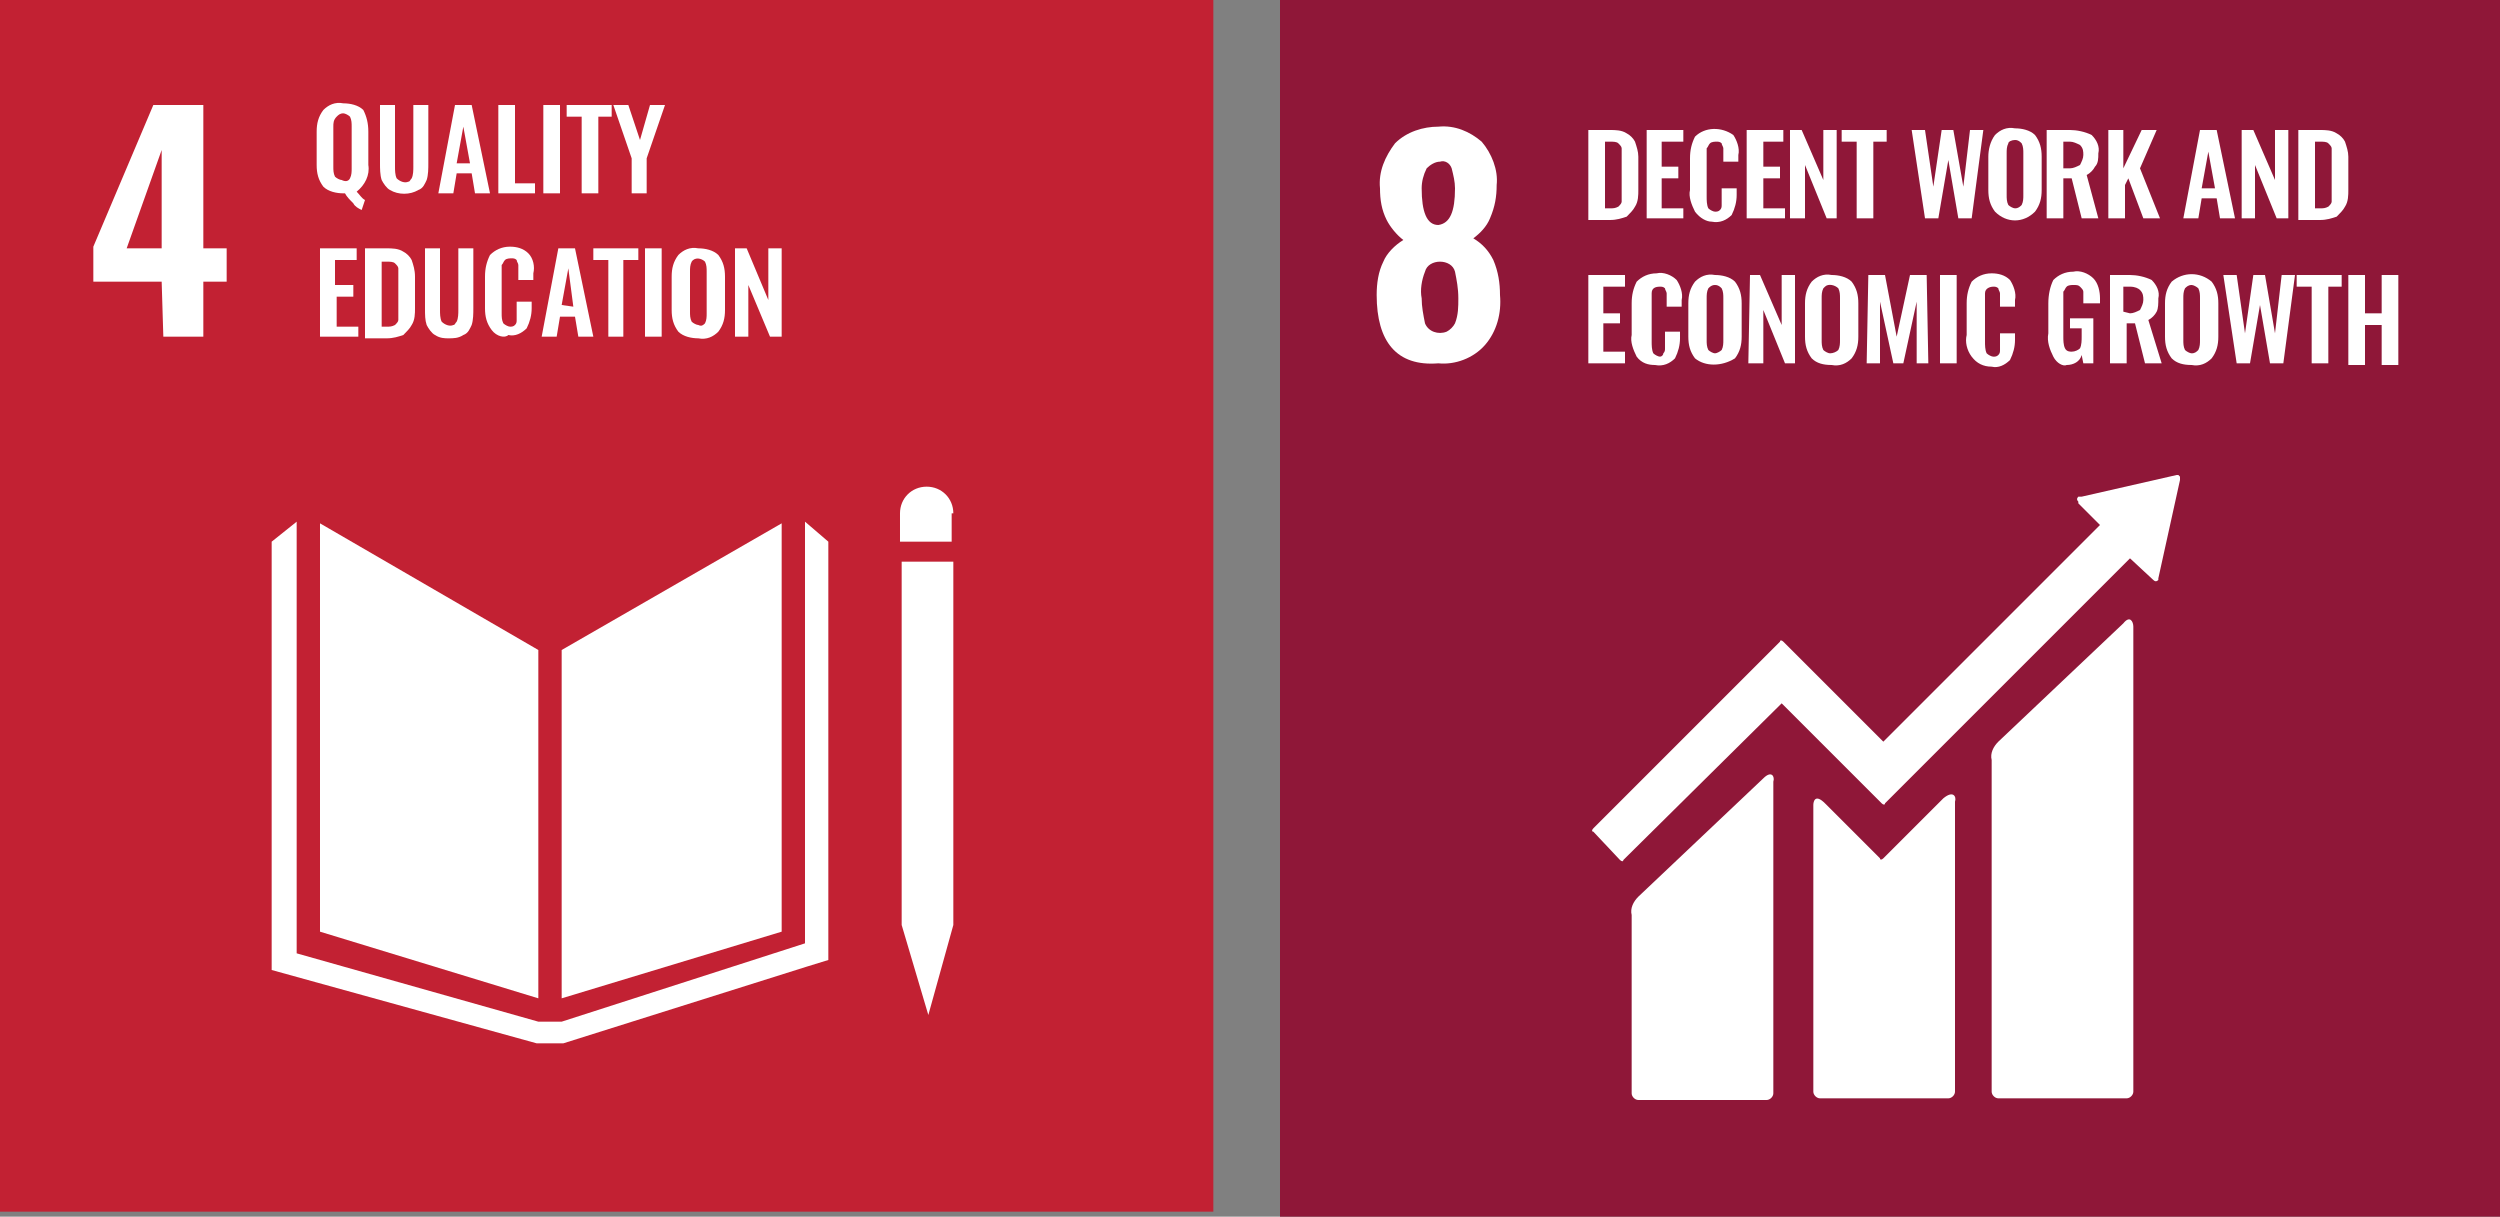 <?xml version="1.0" encoding="utf-8"?>
<!-- Generator: Adobe Illustrator 26.3.1, SVG Export Plug-In . SVG Version: 6.00 Build 0)  -->
<svg version="1.1" id="Layer_1" xmlns="http://www.w3.org/2000/svg" xmlns:xlink="http://www.w3.org/1999/xlink" x="0px" y="0px"
	 viewBox="0 0 150 73" style="enable-background:new 0 0 150 73;" xml:space="preserve">
<rect x="0" y="0" width="150" height="73" fill="#808080" stroke="none"/>
<style type="text/css">
	.st0{fill:#8F1738;}
	.st1{clip-path:url(#SVGID_00000039099381930466131810000006212397202869345669_);fill:#FFFFFF;}
	.st2{fill:#FFFFFF;}
	.st3{clip-path:url(#SVGID_00000115494549849977140410000006762103452277175969_);fill:#FFFFFF;}
	.st4{clip-path:url(#SVGID_00000097463061413529452380000008402381401039366810_);fill:#FFFFFF;}
	.st5{clip-path:url(#SVGID_00000058569008223494649740000003692724556265523612_);fill:#FFFFFF;}
	.st6{clip-path:url(#SVGID_00000080172704738678273450000002705654731160501652_);fill:#FFFFFF;}
	.st7{clip-path:url(#SVGID_00000034786591515617539500000000291009783640995201_);fill:#FFFFFF;}
	.st8{clip-path:url(#SVGID_00000090985184143340078500000005655878499961036185_);fill:#FFFFFF;}
	.st9{clip-path:url(#SVGID_00000128448917259659628890000006861562349895704708_);fill:#FFFFFF;}
	.st10{fill:#C22133;}
	.st11{clip-path:url(#SVGID_00000150812496163582623260000014351824474198777013_);fill:#FFFFFF;}
	.st12{clip-path:url(#SVGID_00000176731415640091337120000008654652059199858878_);fill:#FFFFFF;}
	.st13{clip-path:url(#SVGID_00000075861175087965414820000013162293119480783272_);fill:#FFFFFF;}
	.st14{clip-path:url(#SVGID_00000017490932561169784510000004203389241839374467_);fill:#FFFFFF;}
</style>
<rect x="76.8" y="-0.1" class="st0" width="73.2" height="73.2"/>
<g>
	<defs>
		<rect id="SVGID_1_" y="-0.1" width="150" height="73.2"/>
	</defs>
	<clipPath id="SVGID_00000126303128748785318300000009437638756106942379_">
		<use xlink:href="#SVGID_1_"  style="overflow:visible;"/>
	</clipPath>
	<path style="clip-path:url(#SVGID_00000126303128748785318300000009437638756106942379_);fill:#FFFFFF;" d="M87.3,11.3
		c0-0.4-0.1-0.8-0.2-1.2c-0.1-0.3-0.4-0.5-0.7-0.4c-0.3,0-0.6,0.2-0.8,0.4c-0.2,0.4-0.3,0.8-0.3,1.2c0,1.4,0.3,2.2,1,2.2
		C87,13.4,87.3,12.7,87.3,11.3L87.3,11.3z M87.3,19.4c0.2-0.5,0.2-1,0.2-1.5c0-0.6-0.1-1.1-0.2-1.6c-0.1-0.4-0.5-0.6-0.9-0.6
		c-0.4,0-0.8,0.2-0.9,0.6c-0.2,0.5-0.3,1.1-0.2,1.6c0,0.5,0.1,1,0.2,1.5c0.2,0.5,0.8,0.7,1.3,0.5C87,19.8,87.2,19.6,87.3,19.4
		 M82.6,17.7c0-0.7,0.1-1.4,0.4-2c0.2-0.5,0.7-1,1.2-1.3c-0.4-0.3-0.8-0.8-1-1.2c-0.3-0.6-0.4-1.2-0.4-1.9c-0.1-1,0.3-1.9,0.9-2.7
		c0.7-0.7,1.7-1,2.6-1c1-0.1,1.9,0.3,2.6,0.9c0.6,0.7,1,1.7,0.9,2.6c0,0.7-0.1,1.3-0.4,2c-0.2,0.5-0.6,0.9-1,1.2
		c0.5,0.3,0.9,0.7,1.2,1.3c0.3,0.7,0.4,1.4,0.4,2.1c0.1,1.1-0.2,2.2-0.9,3c-0.7,0.8-1.8,1.2-2.8,1.1C83.8,22,82.6,20.5,82.6,17.7"/>
	<path style="clip-path:url(#SVGID_00000126303128748785318300000009437638756106942379_);fill:#FFFFFF;" d="M96.6,12.5
		c0.2,0,0.3,0,0.5-0.1c0.1-0.1,0.2-0.2,0.2-0.3c0-0.2,0-0.4,0-0.6V9.4c0-0.2,0-0.4,0-0.5c0-0.1-0.1-0.2-0.2-0.3
		c-0.1-0.1-0.3-0.1-0.5-0.1h-0.3v4L96.6,12.5z M95.3,7.8h1.3c0.3,0,0.7,0,1,0.2c0.2,0.1,0.4,0.3,0.5,0.5c0.1,0.3,0.2,0.6,0.2,0.9v2
		c0,0.3,0,0.7-0.2,1c-0.1,0.2-0.3,0.4-0.5,0.6c-0.3,0.1-0.6,0.2-1,0.2h-1.3V7.8z"/>
</g>
<polygon class="st2" points="98.8,7.8 101,7.8 101,8.5 99.7,8.5 99.7,10 100.7,10 100.7,10.7 99.7,10.7 99.7,12.5 101,12.5 
	101,13.1 98.8,13.1 "/>
<g>
	<defs>
		<rect id="SVGID_00000099629978939584220210000017452399933771770284_" y="-0.1" width="150" height="73.2"/>
	</defs>
	<clipPath id="SVGID_00000180363896172802926590000006893617827269767080_">
		<use xlink:href="#SVGID_00000099629978939584220210000017452399933771770284_"  style="overflow:visible;"/>
	</clipPath>
	<path style="clip-path:url(#SVGID_00000180363896172802926590000006893617827269767080_);fill:#FFFFFF;" d="M101.7,12.7
		c-0.2-0.4-0.4-0.9-0.3-1.3V9.5c0-0.5,0.1-0.9,0.3-1.3c0.6-0.6,1.6-0.6,2.3-0.1c0.2,0.3,0.4,0.8,0.3,1.2v0.4h-0.9V9.3
		c0-0.1,0-0.3,0-0.4c0-0.1-0.1-0.2-0.1-0.3c-0.1-0.1-0.2-0.1-0.3-0.1c-0.1,0-0.3,0-0.4,0.1c-0.1,0.1-0.1,0.2-0.2,0.3
		c0,0.2,0,0.3,0,0.5v2.4c0,0.2,0,0.5,0.1,0.7c0.1,0.1,0.3,0.2,0.4,0.2c0.1,0,0.2,0,0.3-0.1c0.1-0.1,0.1-0.2,0.1-0.3
		c0-0.2,0-0.3,0-0.5v-0.5h0.9v0.4c0,0.4-0.1,0.8-0.3,1.2c-0.3,0.3-0.7,0.5-1.2,0.4C102.4,13.3,102,13.1,101.7,12.7"/>
</g>
<polygon class="st2" points="104.8,7.8 107,7.8 107,8.5 105.8,8.5 105.8,10 106.8,10 106.8,10.7 105.8,10.7 105.8,12.5 107.1,12.5 
	107.1,13.1 104.8,13.1 "/>
<polygon class="st2" points="107.4,7.8 108.1,7.8 109.4,10.8 109.4,7.8 110.2,7.8 110.2,13.1 109.6,13.1 108.3,9.9 108.3,13.1 
	107.4,13.1 "/>
<polygon class="st2" points="111.4,8.5 110.5,8.5 110.5,7.8 113.2,7.8 113.2,8.5 112.4,8.5 112.4,13.1 111.4,13.1 "/>
<polygon class="st2" points="114.7,7.8 115.5,7.8 116,11.2 116.5,7.8 117.2,7.8 117.8,11.2 118.2,7.8 119,7.8 118.3,13.1 
	117.5,13.1 116.9,9.6 116.3,13.1 115.5,13.1 "/>
<g>
	<defs>
		<rect id="SVGID_00000002386446644857005680000017858880748404972428_" y="-0.1" width="150" height="73.2"/>
	</defs>
	<clipPath id="SVGID_00000119101794541342868150000011193718911263332019_">
		<use xlink:href="#SVGID_00000002386446644857005680000017858880748404972428_"  style="overflow:visible;"/>
	</clipPath>
	<path style="clip-path:url(#SVGID_00000119101794541342868150000011193718911263332019_);fill:#FFFFFF;" d="M121.3,12.3
		c0.1-0.2,0.1-0.4,0.1-0.6V9.2c0-0.2,0-0.4-0.1-0.6c-0.1-0.1-0.2-0.2-0.4-0.2s-0.4,0.1-0.4,0.2c-0.1,0.2-0.1,0.4-0.1,0.6v2.5
		c0,0.2,0,0.4,0.1,0.6c0.1,0.1,0.3,0.2,0.4,0.2C121.1,12.5,121.2,12.4,121.3,12.3L121.3,12.3z M119.7,12.7c-0.3-0.4-0.4-0.8-0.4-1.3
		v-2c0-0.4,0.1-0.9,0.4-1.3c0.3-0.3,0.7-0.5,1.2-0.4c0.4,0,0.9,0.1,1.2,0.4c0.3,0.4,0.4,0.8,0.4,1.3v2c0,0.5-0.1,0.9-0.4,1.3
		C121.4,13.4,120.4,13.4,119.7,12.7L119.7,12.7z"/>
	<path style="clip-path:url(#SVGID_00000119101794541342868150000011193718911263332019_);fill:#FFFFFF;" d="M124.2,10.1
		c0.2,0,0.4-0.1,0.6-0.2c0.1-0.2,0.2-0.4,0.2-0.6c0-0.2,0-0.4-0.2-0.6c-0.2-0.1-0.4-0.2-0.6-0.2h-0.4v1.6H124.2z M122.9,7.8h1.3
		c0.4,0,0.9,0.1,1.3,0.3c0.3,0.3,0.5,0.7,0.4,1.1c0,0.3,0,0.6-0.2,0.8c-0.1,0.2-0.3,0.4-0.5,0.5l0.7,2.6h-1l-0.6-2.4h-0.5v2.4h-1
		V7.8z"/>
</g>
<polygon class="st2" points="126.5,7.8 127.4,7.8 127.4,10.1 128.5,7.8 129.4,7.8 128.4,10.1 129.6,13.1 128.6,13.1 127.7,10.7 
	127.5,11.1 127.5,13.1 126.5,13.1 "/>
<path class="st2" d="M132.9,11.3l-0.4-2.2l-0.4,2.2H132.9z M132,7.8h1l1.1,5.3h-0.9l-0.2-1.2h-0.9l-0.2,1.2H131L132,7.8z"/>
<polygon class="st2" points="134.5,7.8 135.2,7.8 136.5,10.8 136.5,7.8 137.3,7.8 137.3,13.1 136.6,13.1 135.3,9.9 135.3,13.1 
	134.5,13.1 "/>
<g>
	<defs>
		<rect id="SVGID_00000033361532856766819710000018267961535244138404_" y="-0.1" width="150" height="73.2"/>
	</defs>
	<clipPath id="SVGID_00000159430738216509368030000009070104295298637239_">
		<use xlink:href="#SVGID_00000033361532856766819710000018267961535244138404_"  style="overflow:visible;"/>
	</clipPath>
	<path style="clip-path:url(#SVGID_00000159430738216509368030000009070104295298637239_);fill:#FFFFFF;" d="M139.2,12.5
		c0.2,0,0.3,0,0.5-0.1c0.1-0.1,0.2-0.2,0.2-0.3c0-0.2,0-0.4,0-0.6V9.4c0-0.2,0-0.4,0-0.5c0-0.1-0.1-0.2-0.2-0.3
		c-0.1-0.1-0.3-0.1-0.5-0.1h-0.3v4L139.2,12.5z M137.9,7.8h1.3c0.3,0,0.7,0,1,0.2c0.2,0.1,0.4,0.3,0.5,0.5c0.1,0.3,0.2,0.6,0.2,0.9
		v2c0,0.3,0,0.7-0.2,1c-0.1,0.2-0.3,0.4-0.5,0.6c-0.3,0.1-0.6,0.2-1,0.2h-1.3V7.8z"/>
</g>
<polygon class="st2" points="95.3,16.5 97.5,16.5 97.5,17.2 96.2,17.2 96.2,18.8 97.2,18.8 97.2,19.4 96.2,19.4 96.2,21.1 
	97.5,21.1 97.5,21.8 95.3,21.8 "/>
<g>
	<defs>
		<rect id="SVGID_00000075861080252133746890000003585891846428011930_" y="-0.1" width="150" height="73.2"/>
	</defs>
	<clipPath id="SVGID_00000021828686305745955360000003865462197643595678_">
		<use xlink:href="#SVGID_00000075861080252133746890000003585891846428011930_"  style="overflow:visible;"/>
	</clipPath>
	<path style="clip-path:url(#SVGID_00000021828686305745955360000003865462197643595678_);fill:#FFFFFF;" d="M98.2,21.4
		c-0.2-0.4-0.4-0.9-0.3-1.3v-1.9c0-0.5,0.1-0.9,0.3-1.3c0.3-0.3,0.7-0.5,1.2-0.5c0.4-0.1,0.9,0.1,1.2,0.4c0.2,0.3,0.4,0.8,0.3,1.2
		v0.4H100V18c0-0.1,0-0.3,0-0.4c0-0.1-0.1-0.2-0.1-0.3c-0.1-0.1-0.2-0.1-0.3-0.1c-0.3,0-0.5,0.1-0.5,0.4c0,0.2,0,0.3,0,0.5v2.4
		c0,0.2,0,0.5,0.1,0.7c0.1,0.1,0.3,0.2,0.4,0.2c0.1,0,0.2-0.1,0.2-0.2c0.1-0.1,0.1-0.2,0.1-0.3c0-0.2,0-0.3,0-0.5v-0.5h0.9v0.4
		c0,0.4-0.1,0.8-0.3,1.2c-0.3,0.3-0.7,0.5-1.2,0.4C98.9,21.9,98.5,21.8,98.2,21.4"/>
	<path style="clip-path:url(#SVGID_00000021828686305745955360000003865462197643595678_);fill:#FFFFFF;" d="M103.3,21
		c0.1-0.2,0.1-0.4,0.1-0.6v-2.5c0-0.2,0-0.4-0.1-0.6c-0.1-0.1-0.2-0.2-0.4-0.2c-0.2,0-0.3,0.1-0.4,0.2c-0.1,0.2-0.1,0.4-0.1,0.6v2.5
		c0,0.2,0,0.4,0.1,0.6c0.1,0.1,0.3,0.2,0.4,0.2C103,21.2,103.2,21.1,103.3,21L103.3,21z M101.7,21.5c-0.3-0.4-0.4-0.8-0.4-1.3v-2
		c0-0.5,0.1-0.9,0.4-1.3c0.3-0.3,0.7-0.5,1.2-0.4c0.4,0,0.9,0.1,1.2,0.4c0.3,0.4,0.4,0.8,0.4,1.3v2c0,0.5-0.1,0.9-0.4,1.3
		C103.3,22,102.3,22,101.7,21.5"/>
</g>
<polygon class="st2" points="105,16.5 105.6,16.5 106.9,19.5 106.9,16.5 107.7,16.5 107.7,21.8 107.1,21.8 105.8,18.6 105.8,21.8 
	104.9,21.8 "/>
<g>
	<defs>
		<rect id="SVGID_00000052079411570489740270000015690821740759502721_" y="-0.1" width="150" height="73.2"/>
	</defs>
	<clipPath id="SVGID_00000105386298139331286930000000478431527179986073_">
		<use xlink:href="#SVGID_00000052079411570489740270000015690821740759502721_"  style="overflow:visible;"/>
	</clipPath>
	<path style="clip-path:url(#SVGID_00000105386298139331286930000000478431527179986073_);fill:#FFFFFF;" d="M110.3,21
		c0.1-0.2,0.1-0.4,0.1-0.6v-2.5c0-0.2,0-0.4-0.1-0.6c-0.2-0.2-0.6-0.3-0.8-0.1c0,0,0,0-0.1,0.1c-0.1,0.2-0.1,0.4-0.1,0.6v2.5
		c0,0.2,0,0.4,0.1,0.6c0.1,0.1,0.3,0.2,0.4,0.2C110,21.2,110.2,21.1,110.3,21L110.3,21z M108.7,21.5c-0.3-0.4-0.4-0.8-0.4-1.3v-2
		c0-0.5,0.1-0.9,0.4-1.3c0.3-0.3,0.7-0.5,1.2-0.4c0.4,0,0.9,0.1,1.2,0.4c0.3,0.4,0.4,0.8,0.4,1.3v2c0,0.5-0.1,0.9-0.4,1.3
		c-0.3,0.3-0.7,0.5-1.2,0.4C109.4,21.9,109,21.8,108.7,21.5"/>
</g>
<polygon class="st2" points="112.1,16.5 113.1,16.5 113.8,20.2 114.6,16.5 115.6,16.5 115.7,21.8 115,21.8 115,18.1 114.2,21.8 
	113.6,21.8 112.8,18.1 112.8,21.8 112,21.8 "/>
<polygon class="st2" points="116.4,16.5 116.4,21.8 117.4,21.8 117.4,16.5 "/>
<g>
	<defs>
		<rect id="SVGID_00000119839378499325174650000001057941984978435731_" y="-0.1" width="150" height="73.2"/>
	</defs>
	<clipPath id="SVGID_00000101078106923190629560000015606898223894936731_">
		<use xlink:href="#SVGID_00000119839378499325174650000001057941984978435731_"  style="overflow:visible;"/>
	</clipPath>
	<path style="clip-path:url(#SVGID_00000101078106923190629560000015606898223894936731_);fill:#FFFFFF;" d="M118.3,21.4
		c-0.3-0.4-0.4-0.9-0.3-1.3v-1.9c0-0.5,0.1-0.9,0.3-1.3c0.3-0.3,0.7-0.5,1.2-0.5c0.4,0,0.8,0.1,1.1,0.4c0.2,0.3,0.4,0.8,0.3,1.2v0.4
		H120V18c0-0.1,0-0.3,0-0.4c0-0.1-0.1-0.2-0.1-0.3c-0.1-0.1-0.2-0.1-0.3-0.1c-0.2,0-0.5,0.1-0.5,0.4c0,0,0,0,0,0c0,0.2,0,0.3,0,0.5
		v2.4c0,0.2,0,0.5,0.1,0.7c0.1,0.1,0.3,0.2,0.4,0.2c0.1,0,0.2,0,0.3-0.1c0.1-0.1,0.1-0.2,0.1-0.3c0-0.2,0-0.3,0-0.5v-0.5h0.9v0.4
		c0,0.4-0.1,0.8-0.3,1.2c-0.3,0.3-0.7,0.5-1.1,0.4C119,22,118.6,21.8,118.3,21.4"/>
	<path style="clip-path:url(#SVGID_00000101078106923190629560000015606898223894936731_);fill:#FFFFFF;" d="M123.2,21.4
		c-0.2-0.4-0.4-0.9-0.3-1.4v-1.8c0-0.5,0.1-1,0.3-1.4c0.3-0.3,0.7-0.5,1.2-0.5c0.4-0.1,0.9,0.1,1.2,0.4c0.3,0.3,0.4,0.8,0.4,1.2v0.3
		H125V18c0-0.2,0-0.3,0-0.5c0-0.1-0.1-0.2-0.2-0.3c-0.1-0.1-0.2-0.1-0.4-0.1c-0.1,0-0.3,0-0.4,0.1c-0.1,0.1-0.1,0.2-0.2,0.3
		c0,0.2,0,0.3,0,0.5v2.2c0,0.2,0,0.5,0.1,0.7c0.1,0.2,0.3,0.2,0.4,0.2c0.2,0,0.4-0.1,0.5-0.2c0.1-0.2,0.1-0.5,0.1-0.7v-0.5h-0.7
		v-0.6h1.4v2.7h-0.6l-0.1-0.5c-0.1,0.4-0.5,0.6-0.9,0.6C123.8,22,123.4,21.8,123.2,21.4"/>
	<path style="clip-path:url(#SVGID_00000101078106923190629560000015606898223894936731_);fill:#FFFFFF;" d="M127.8,18.8
		c0.2,0,0.4-0.1,0.6-0.2c0.1-0.2,0.2-0.4,0.2-0.6c0-0.2,0-0.4-0.2-0.6c-0.1-0.1-0.3-0.2-0.6-0.2h-0.4v1.5L127.8,18.8z M126.5,16.5
		h1.3c0.4,0,0.9,0.1,1.3,0.3c0.3,0.3,0.5,0.7,0.4,1.1c0,0.3,0,0.6-0.1,0.8c-0.1,0.2-0.3,0.4-0.5,0.5l0.8,2.6h-1l-0.6-2.4h-0.5v2.4
		h-1V16.5z"/>
	<path style="clip-path:url(#SVGID_00000101078106923190629560000015606898223894936731_);fill:#FFFFFF;" d="M131.9,21
		c0.1-0.2,0.1-0.4,0.1-0.6v-2.5c0-0.2,0-0.4-0.1-0.6c-0.1-0.1-0.3-0.2-0.4-0.2c-0.2,0-0.3,0.1-0.4,0.2c-0.1,0.2-0.1,0.4-0.1,0.6v2.5
		c0,0.2,0,0.4,0.1,0.6c0.1,0.1,0.3,0.2,0.4,0.2C131.7,21.2,131.8,21.1,131.9,21L131.9,21z M130.3,21.5c-0.3-0.4-0.4-0.8-0.4-1.3v-2
		c0-0.5,0.1-0.9,0.4-1.3c0.7-0.6,1.7-0.6,2.4,0c0.3,0.4,0.4,0.8,0.4,1.3v2c0,0.5-0.1,0.9-0.4,1.3c-0.3,0.3-0.7,0.5-1.2,0.4
		C131,21.9,130.6,21.8,130.3,21.5"/>
</g>
<polygon class="st2" points="133.4,16.5 134.2,16.5 134.7,20 135.2,16.5 135.9,16.5 136.5,20 136.9,16.5 137.7,16.5 137,21.8 
	136.2,21.8 135.6,18.3 135,21.8 134.2,21.8 "/>
<polygon class="st2" points="138.7,17.2 137.8,17.2 137.8,16.5 140.5,16.5 140.5,17.2 139.7,17.2 139.7,21.8 138.7,21.8 "/>
<polygon class="st2" points="140.9,16.5 141.9,16.5 141.9,18.8 142.9,18.8 142.9,16.5 143.9,16.5 143.9,21.9 142.9,21.9 142.9,19.5 
	141.9,19.5 141.9,21.9 140.9,21.9 "/>
<g>
	<defs>
		<rect id="SVGID_00000094579340339458101300000010921345896075150725_" y="-0.1" width="150" height="73.2"/>
	</defs>
	<clipPath id="SVGID_00000075864420388967486930000007496818877706504873_">
		<use xlink:href="#SVGID_00000094579340339458101300000010921345896075150725_"  style="overflow:visible;"/>
	</clipPath>
	<path style="clip-path:url(#SVGID_00000075864420388967486930000007496818877706504873_);fill:#FFFFFF;" d="M127.4,37.4l-7.5,7.1
		c-0.3,0.3-0.5,0.7-0.4,1.1v19.9c0,0.2,0.2,0.4,0.4,0.4h7.7c0.2,0,0.4-0.2,0.4-0.4V37.6C128,37.3,127.8,36.9,127.4,37.4"/>
	<path style="clip-path:url(#SVGID_00000075864420388967486930000007496818877706504873_);fill:#FFFFFF;" d="M105.8,46.7l-7.5,7.1
		c-0.3,0.3-0.5,0.7-0.4,1.1v10.7c0,0.2,0.2,0.4,0.4,0.4h7.7c0.2,0,0.4-0.2,0.4-0.4V46.9C106.5,46.6,106.3,46.2,105.8,46.7"/>
	<path style="clip-path:url(#SVGID_00000075864420388967486930000007496818877706504873_);fill:#FFFFFF;" d="M130.8,28.8
		c0-0.1,0-0.1,0-0.2c0,0-0.1-0.1-0.1-0.1h-0.1l-5.7,1.3h-0.1h-0.1c-0.1,0.1-0.1,0.2,0,0.3v0.1l1.3,1.3L113,44.5l-6-6
		c-0.1-0.1-0.2-0.1-0.2,0l-1.6,1.6l-9.6,9.6c-0.1,0.1-0.1,0.2,0,0.2l1.6,1.7c0.1,0.1,0.2,0.1,0.2,0c0,0,0,0,0,0l9.5-9.4l4.4,4.4
		l1.6,1.6c0.1,0.1,0.2,0.1,0.2,0c0,0,0,0,0,0l14.7-14.7l1.4,1.3c0.1,0.1,0.2,0.1,0.3,0c0,0,0-0.1,0-0.1L130.8,28.8L130.8,28.8z"/>
	<path style="clip-path:url(#SVGID_00000075864420388967486930000007496818877706504873_);fill:#FFFFFF;" d="M116.6,47.9l-3.6,3.6
		c-0.1,0.1-0.2,0.1-0.2,0l-3.3-3.3c-0.6-0.6-0.7-0.1-0.7,0.1v17.2c0,0.2,0.2,0.4,0.4,0.4h7.7c0.2,0,0.4-0.2,0.4-0.4V48.1
		C117.4,47.8,117.2,47.4,116.6,47.9"/>
</g>
<rect y="-0.1" class="st10" width="72.8" height="72.8"/>
<path class="st2" d="M9.7,14.9V9l-2.1,5.9H9.7z M9.7,16.9H5.6v-2.1l3.6-8.5h3v8.6h1.4v2h-1.4v3.3H9.8L9.7,16.9z"/>
<g>
	<defs>
		<rect id="SVGID_00000145762492894723493250000007651567686807913611_" y="-0.1" width="150" height="73.2"/>
	</defs>
	<clipPath id="SVGID_00000145753595839010427010000012220887130515297427_">
		<use xlink:href="#SVGID_00000145762492894723493250000007651567686807913611_"  style="overflow:visible;"/>
	</clipPath>
	<path style="clip-path:url(#SVGID_00000145753595839010427010000012220887130515297427_);fill:#FFFFFF;" d="M21,10.7
		c0.1-0.2,0.1-0.4,0.1-0.6V7.6c0-0.2,0-0.4-0.1-0.6c-0.1-0.1-0.3-0.2-0.4-0.2c-0.2,0-0.3,0.1-0.4,0.2C20,7.2,20,7.4,20,7.6v2.4
		c0,0.2,0,0.4,0.1,0.6c0.1,0.1,0.3,0.2,0.4,0.2C20.7,10.9,20.9,10.9,21,10.7L21,10.7z M21.2,12.2c-0.2-0.2-0.4-0.4-0.5-0.6h-0.1
		c-0.4,0-0.9-0.1-1.2-0.4c-0.3-0.4-0.4-0.8-0.4-1.3v-2c0-0.5,0.1-0.9,0.4-1.3c0.3-0.3,0.7-0.5,1.2-0.4c0.4,0,0.9,0.1,1.2,0.4
		C22,7,22.1,7.4,22.1,7.9v2c0.1,0.6-0.2,1.2-0.7,1.6c0.2,0.2,0.3,0.4,0.5,0.5l-0.2,0.6C21.5,12.5,21.3,12.4,21.2,12.2"/>
	<path style="clip-path:url(#SVGID_00000145753595839010427010000012220887130515297427_);fill:#FFFFFF;" d="M23.4,11.4
		c-0.2-0.1-0.4-0.4-0.5-0.6c-0.1-0.3-0.1-0.7-0.1-1V6.3h0.9V10c0,0.2,0,0.5,0.1,0.7c0.2,0.2,0.5,0.3,0.7,0.2c0.1,0,0.1-0.1,0.2-0.2
		c0.1-0.2,0.1-0.5,0.1-0.7V6.3h0.9v3.5c0,0.3,0,0.7-0.1,1c-0.1,0.2-0.2,0.5-0.5,0.6C24.6,11.7,23.9,11.7,23.4,11.4L23.4,11.4z"/>
</g>
<path class="st2" d="M28.2,9.8l-0.4-2.2l-0.4,2.2H28.2z M27.3,6.3h1l1.1,5.3h-0.9l-0.2-1.2h-0.9l-0.2,1.2h-0.9L27.3,6.3z"/>
<polygon class="st2" points="29.9,6.3 30.9,6.3 30.9,11 32.1,11 32.1,11.6 29.9,11.6 "/>
<rect x="32.6" y="6.3" class="st2" width="1" height="5.3"/>
<polygon class="st2" points="34.9,7 34,7 34,6.3 36.7,6.3 36.7,7 35.9,7 35.9,11.6 34.9,11.6 "/>
<polygon class="st2" points="37.9,9.5 36.8,6.3 37.7,6.3 38.4,8.4 39,6.3 39.9,6.3 38.8,9.5 38.8,11.6 37.9,11.6 "/>
<polygon class="st2" points="19.2,14.9 21.4,14.9 21.4,15.6 20.1,15.6 20.1,17.1 21.2,17.1 21.2,17.8 20.2,17.8 20.2,19.6 
	21.5,19.6 21.5,20.2 19.2,20.2 "/>
<g>
	<defs>
		<rect id="SVGID_00000142159663942477444110000000026122893783222188_" y="-0.1" width="150" height="73.2"/>
	</defs>
	<clipPath id="SVGID_00000014626071023316147200000004588691761532241843_">
		<use xlink:href="#SVGID_00000142159663942477444110000000026122893783222188_"  style="overflow:visible;"/>
	</clipPath>
	<path style="clip-path:url(#SVGID_00000014626071023316147200000004588691761532241843_);fill:#FFFFFF;" d="M23.2,19.6
		c0.2,0,0.3,0,0.5-0.1c0.1-0.1,0.2-0.2,0.2-0.3c0-0.2,0-0.4,0-0.6v-2c0-0.2,0-0.4,0-0.5c0-0.1-0.1-0.2-0.2-0.3
		c-0.1-0.1-0.3-0.1-0.5-0.1h-0.3v3.9H23.2z M21.9,14.9h1.3c0.3,0,0.7,0,1,0.2c0.2,0.1,0.4,0.3,0.5,0.5c0.1,0.3,0.2,0.6,0.2,1v1.9
		c0,0.3,0,0.7-0.2,1c-0.1,0.2-0.3,0.4-0.5,0.6c-0.3,0.1-0.6,0.2-1,0.2h-1.3V14.9z"/>
	<path style="clip-path:url(#SVGID_00000014626071023316147200000004588691761532241843_);fill:#FFFFFF;" d="M26.1,20.1
		c-0.2-0.1-0.4-0.4-0.5-0.6c-0.1-0.3-0.1-0.6-0.1-1v-3.6h0.9v3.7c0,0.2,0,0.5,0.1,0.7c0.2,0.2,0.5,0.3,0.7,0.2
		c0.1,0,0.1-0.1,0.2-0.2c0.1-0.2,0.1-0.5,0.1-0.7v-3.7h0.9v3.6c0,0.3,0,0.7-0.1,1c-0.1,0.2-0.2,0.5-0.5,0.6
		c-0.3,0.2-0.6,0.2-0.9,0.2C26.7,20.3,26.4,20.3,26.1,20.1"/>
	<path style="clip-path:url(#SVGID_00000014626071023316147200000004588691761532241843_);fill:#FFFFFF;" d="M29.5,19.8
		c-0.3-0.4-0.4-0.8-0.4-1.3v-1.9c0-0.5,0.1-0.9,0.3-1.3c0.3-0.3,0.7-0.5,1.2-0.5c0.4,0,0.8,0.1,1.1,0.4c0.3,0.3,0.4,0.8,0.3,1.2v0.4
		h-0.9v-0.5c0-0.1,0-0.3,0-0.4c0-0.1-0.1-0.2-0.1-0.3c-0.1-0.1-0.2-0.1-0.3-0.1c-0.1,0-0.3,0-0.4,0.1c-0.1,0.1-0.1,0.2-0.2,0.3
		c0,0.2,0,0.3,0,0.5v2.4c0,0.2,0,0.4,0.1,0.6c0.1,0.1,0.3,0.2,0.4,0.2c0.1,0,0.2,0,0.3-0.1c0.1-0.1,0.1-0.2,0.1-0.3
		c0-0.2,0-0.3,0-0.5v-0.6h0.9v0.4c0,0.4-0.1,0.8-0.3,1.2c-0.3,0.3-0.7,0.5-1.1,0.4C30.3,20.3,29.8,20.2,29.5,19.8"/>
</g>
<path class="st2" d="M34.4,18.4l-0.3-2.3l-0.4,2.2L34.4,18.4z M33.5,14.9h1l1.1,5.3h-0.9l-0.2-1.2h-0.9l-0.2,1.2h-0.9L33.5,14.9z"/>
<polygon class="st2" points="36.5,15.6 35.6,15.6 35.6,14.9 38.3,14.9 38.3,15.6 37.4,15.6 37.4,20.2 36.5,20.2 "/>
<rect x="38.7" y="14.9" class="st2" width="1" height="5.3"/>
<g>
	<defs>
		<rect id="SVGID_00000002371130281462516390000007300762314714894236_" y="-0.1" width="150" height="73.2"/>
	</defs>
	<clipPath id="SVGID_00000083809887226668238600000012339340018007133834_">
		<use xlink:href="#SVGID_00000002371130281462516390000007300762314714894236_"  style="overflow:visible;"/>
	</clipPath>
	<path style="clip-path:url(#SVGID_00000083809887226668238600000012339340018007133834_);fill:#FFFFFF;" d="M42.3,19.4
		c0.1-0.2,0.1-0.4,0.1-0.6v-2.5c0-0.2,0-0.4-0.1-0.6c-0.2-0.2-0.6-0.3-0.8,0c0,0,0,0,0,0c-0.1,0.2-0.1,0.4-0.1,0.6v2.4
		c0,0.2,0,0.4,0.1,0.6c0.1,0.1,0.3,0.2,0.4,0.2C42.1,19.6,42.2,19.5,42.3,19.4 M40.7,19.9c-0.3-0.4-0.4-0.8-0.4-1.3v-2
		c0-0.5,0.1-0.9,0.4-1.3c0.3-0.3,0.7-0.5,1.2-0.4c0.4,0,0.9,0.1,1.2,0.4c0.3,0.4,0.4,0.8,0.4,1.3v2c0,0.5-0.1,0.9-0.4,1.3
		c-0.3,0.3-0.7,0.5-1.2,0.4C41.5,20.3,41,20.2,40.7,19.9"/>
</g>
<polygon class="st2" points="44.1,14.9 44.8,14.9 46.1,18 46.1,14.9 46.9,14.9 46.9,20.2 46.2,20.2 44.9,17.1 44.9,20.2 44.1,20.2 
	"/>
<polygon class="st2" points="32.3,39 19.2,31.4 19.2,55.9 32.3,59.9 "/>
<polygon class="st2" points="33.7,39 33.7,59.9 46.9,55.9 46.9,31.4 "/>
<polygon class="st2" points="54.5,55.5 54.1,55.5 55.7,60.9 57.2,55.5 56.8,55.5 57.2,55.5 57.2,33.7 56.8,33.7 56.4,33.7 56,33.7 
	55.3,33.7 54.9,33.7 54.5,33.7 54.1,33.7 54.1,55.5 "/>
<polygon class="st2" points="49.7,32.5 48.3,31.3 48.3,56.6 33.7,61.3 33.1,61.3 32.9,61.3 32.3,61.3 17.8,57.2 17.8,31.3 
	16.3,32.5 16.3,58.2 32.2,62.6 32.9,62.6 33.1,62.6 33.8,62.6 48.4,58 49.7,57.6 "/>
<g>
	<defs>
		<rect id="SVGID_00000150077692107824469220000017887324061867137934_" y="-0.1" width="150" height="73.2"/>
	</defs>
	<clipPath id="SVGID_00000075136041556210192680000010475945801774501547_">
		<use xlink:href="#SVGID_00000150077692107824469220000017887324061867137934_"  style="overflow:visible;"/>
	</clipPath>
	<path style="clip-path:url(#SVGID_00000075136041556210192680000010475945801774501547_);fill:#FFFFFF;" d="M57.2,30.8
		c0-0.9-0.7-1.6-1.6-1.6c-0.9,0-1.6,0.7-1.6,1.6v1.7h3.1V30.8z"/>
</g>
</svg>
